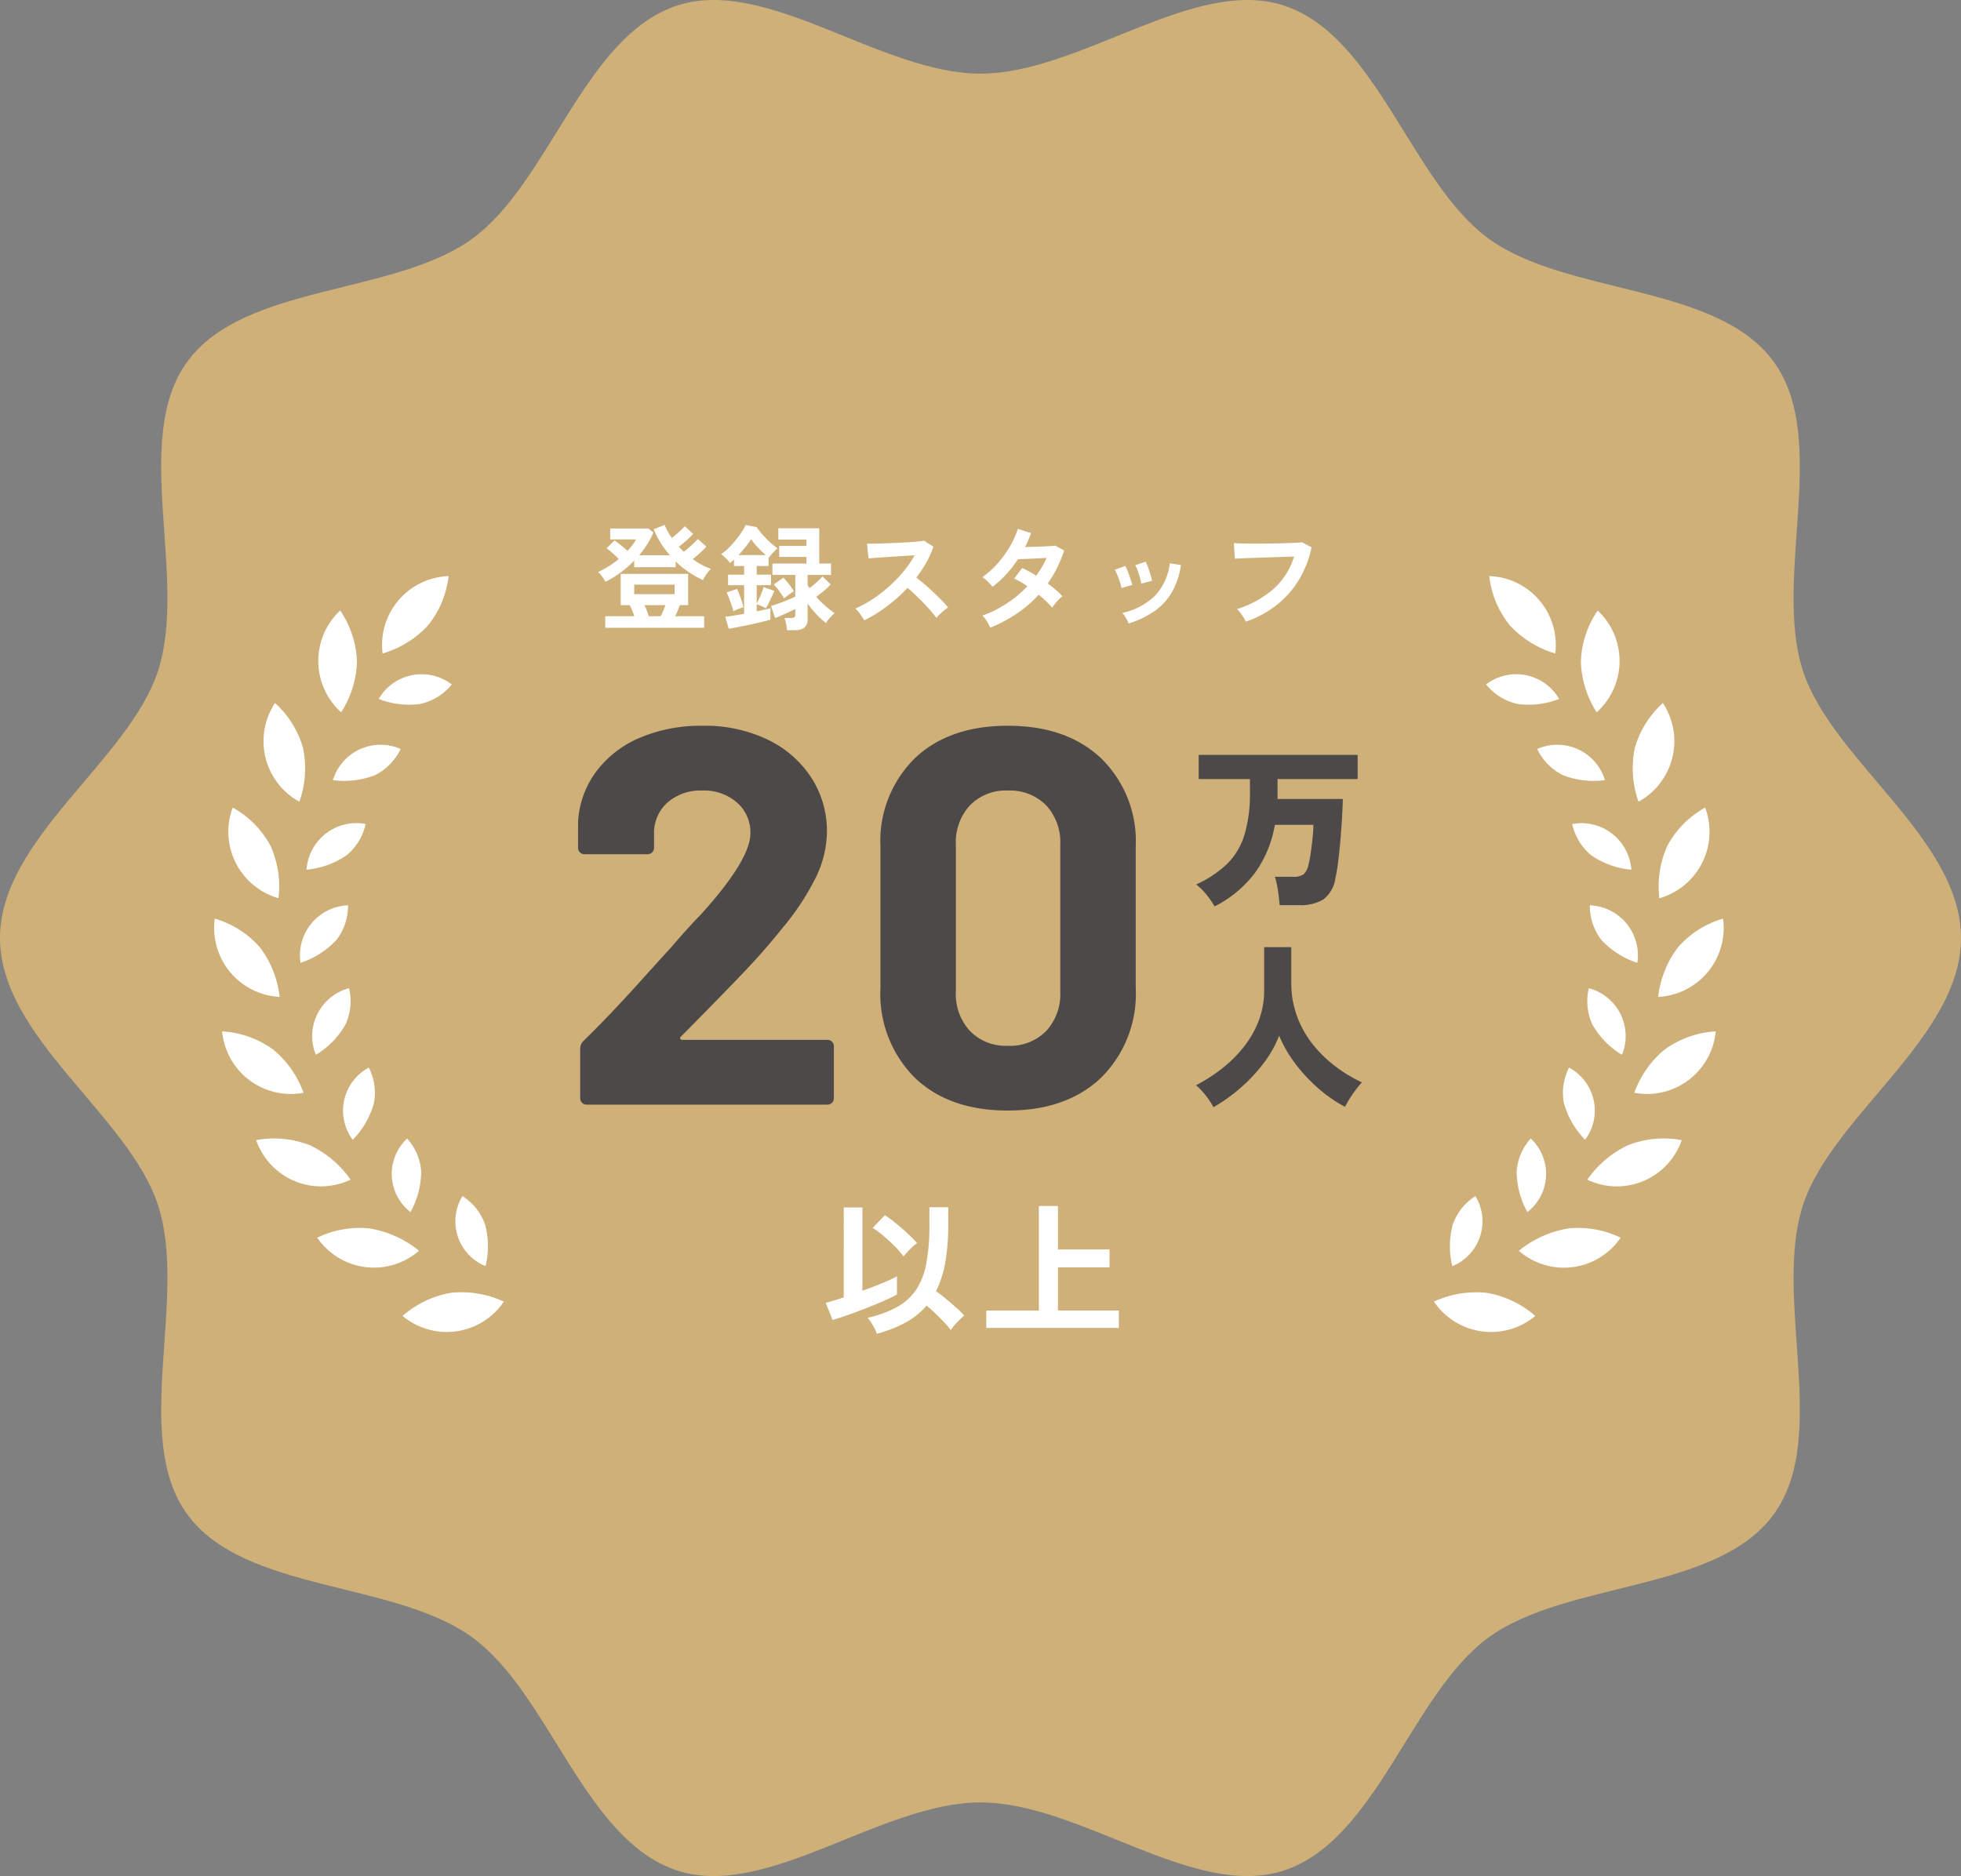 <svg xmlns="http://www.w3.org/2000/svg" width="186.87" height="178.808" viewBox="0 0 186.87 178.808">
  <rect x="0" y="0" width="186.87" height="178.808" fill="#808080" stroke="none"/>
  <g id="グループ_15556" data-name="グループ 15556" transform="translate(-183.165 -4717.746)">
    <path id="パス_10564" data-name="パス 10564" d="M186.87,89.4c0,9.484-12.281,16.911-15.059,25.467-2.88,8.869,2.59,22.077-2.782,29.458-5.427,7.456-19.715,6.308-27.171,11.734-7.382,5.373-10.675,19.346-19.544,22.225-8.557,2.778-19.4-6.5-28.879-6.5s-20.323,9.278-28.88,6.5c-8.868-2.88-12.161-16.853-19.544-22.225-7.456-5.426-21.743-4.279-27.169-11.735-5.372-7.382.1-20.589-2.782-29.457C12.281,106.314,0,98.888,0,89.4S12.281,72.493,15.059,63.937c2.88-8.869-2.59-22.077,2.783-29.458,5.426-7.456,19.714-6.308,27.169-11.734C52.393,17.371,55.687,3.4,64.556.519c8.557-2.778,19.4,6.5,28.879,6.5s20.323-9.278,28.88-6.5c8.869,2.88,12.162,16.853,19.544,22.225,7.456,5.426,21.743,4.279,27.169,11.735,5.372,7.382-.1,20.589,2.782,29.457,2.778,8.558,15.059,15.984,15.059,25.467" transform="translate(183.165 4717.746)" fill="#ceb078"/>
    <g id="グループ_15408" data-name="グループ 15408" transform="translate(-8227.473 10342.209)">
      <path id="合体_60" data-name="合体 60" d="M18.508,70.928a6.176,6.176,0,0,1-.552-.416A9.4,9.4,0,0,1,22.63,68.3v0a9.726,9.726,0,0,1,4.98.843,6.557,6.557,0,0,1-9.1,1.784ZM10.3,63.675a6.53,6.53,0,0,1-.478-.617,9.226,9.226,0,0,1,5.1-.871l.008.009A10.086,10.086,0,0,1,19.524,64.3a6.539,6.539,0,0,1-9.224-.63Zm14.9,1.761a4.612,4.612,0,0,1-1.541-6.341A5.207,5.207,0,0,1,25.8,61.758l.008,0a8,8,0,0,1,.055,4.01A4.409,4.409,0,0,1,25.2,65.436Zm-7.043-5.327a4.6,4.6,0,0,1,.232-6.5,5.173,5.173,0,0,1,1.342,3.128,8.092,8.092,0,0,1-1.023,3.879A4.782,4.782,0,0,1,18.159,60.108ZM4.283,54.441A6.76,6.76,0,0,1,4,53.76a9.308,9.308,0,0,1,5.141.493h0A9.875,9.875,0,0,1,13,57.525a6.534,6.534,0,0,1-8.715-3.084Zm8.554-1.294a4.651,4.651,0,0,1,1.9-6.3,5.271,5.271,0,0,1,.486,3.409h-.006a8,8,0,0,1-2.012,3.471A5.049,5.049,0,0,1,12.837,53.147ZM.844,43.991c-.038-.2-.065-.4-.084-.6a9.177,9.177,0,0,1,4.851,1.725h.006a9.484,9.484,0,0,1,2.9,4.13A6.573,6.573,0,0,1,.844,43.991ZM9.5,45.052a4.723,4.723,0,0,1,3.355-5.775,5.353,5.353,0,0,1-.345,3.473h0a7.922,7.922,0,0,1-2.815,2.875A5.077,5.077,0,0,1,9.5,45.052ZM.009,33.187c.009-.182.027-.359.051-.539a9.007,9.007,0,0,1,4.333,2.779A9.554,9.554,0,0,1,6.24,40.108,6.583,6.583,0,0,1,.009,33.187Zm8.17,3.145a4.77,4.77,0,0,1,4.578-4.955,5.321,5.321,0,0,1-1.125,3.333V34.7a8.087,8.087,0,0,1-3.4,2.16A4.1,4.1,0,0,1,8.18,36.332ZM1.609,22.541c.046-.165.1-.326.158-.484A9.127,9.127,0,0,1,5.378,25.72v.008a9.333,9.333,0,0,1,.75,4.974A6.594,6.594,0,0,1,1.609,22.541Zm7.263,4.895a4.766,4.766,0,0,1,5.565-3.809,5.364,5.364,0,0,1-1.839,3h0a8.064,8.064,0,0,1-3.8,1.357A4.791,4.791,0,0,1,8.873,27.436ZM5.517,12.566c.085-.159.18-.315.281-.467a9.16,9.16,0,0,1,2.7,4.384H8.489a9.474,9.474,0,0,1-.37,5.02A6.579,6.579,0,0,1,5.517,12.566Zm5.8,6.884a5.064,5.064,0,0,1,.2-.545,4.749,4.749,0,0,1,6.255-2.427,5.352,5.352,0,0,1-2.456,2.5h.006a8.2,8.2,0,0,1-4.006.473Zm.3-15.768c.125-.139.254-.271.393-.4a9.191,9.191,0,0,1,1.6,4.894,9.505,9.505,0,0,1-1.507,4.807A6.584,6.584,0,0,1,11.617,3.682Zm4.067,8.028a5.435,5.435,0,0,1,.342-.511,4.72,4.72,0,0,1,6.618-.871,5.344,5.344,0,0,1-2.953,1.849,7.829,7.829,0,0,1-1.12.08A7.9,7.9,0,0,1,15.684,11.71ZM13.613,8.175v0ZM21.757.047c.2-.025.393-.042.588-.047a9.2,9.2,0,0,1-2,4.747V4.739a9.627,9.627,0,0,1-4.293,2.642A6.568,6.568,0,0,1,21.757.047Z" transform="translate(8431.045 -5569.558)" fill="#fff" stroke="rgba(0,0,0,0)" stroke-miterlimit="10" stroke-width="1"/>
      <path id="合体_61" data-name="合体 61" d="M18.508,1.116a6.176,6.176,0,0,0-.552.416A9.4,9.4,0,0,0,22.63,3.741v0A9.726,9.726,0,0,0,27.61,2.9a6.557,6.557,0,0,0-9.1-1.784ZM10.3,8.37a6.53,6.53,0,0,0-.478.617,9.226,9.226,0,0,0,5.1.871l.008-.009A10.086,10.086,0,0,0,19.524,7.74a6.539,6.539,0,0,0-9.224.63ZM25.2,6.609a4.612,4.612,0,0,0-1.541,6.341A5.207,5.207,0,0,0,25.8,10.287l.008,0a8,8,0,0,0,.055-4.01A4.409,4.409,0,0,0,25.2,6.609Zm-7.043,5.327a4.6,4.6,0,0,0,.232,6.5,5.173,5.173,0,0,0,1.342-3.128,8.092,8.092,0,0,0-1.023-3.879A4.782,4.782,0,0,0,18.159,11.936ZM4.283,17.6A6.761,6.761,0,0,0,4,18.285a9.308,9.308,0,0,0,5.141-.493h0A9.875,9.875,0,0,0,13,14.519,6.534,6.534,0,0,0,4.283,17.6ZM12.837,18.9a4.651,4.651,0,0,0,1.9,6.3,5.271,5.271,0,0,0,.486-3.409h-.006a8,8,0,0,0-2.012-3.471A5.049,5.049,0,0,0,12.837,18.9ZM.844,28.053c-.038.2-.065.4-.084.6A9.177,9.177,0,0,0,5.612,26.93h.006a9.484,9.484,0,0,0,2.9-4.13A6.573,6.573,0,0,0,.844,28.053ZM9.5,26.992a4.723,4.723,0,0,0,3.355,5.775,5.353,5.353,0,0,0-.345-3.473h0a7.922,7.922,0,0,0-2.815-2.875A5.076,5.076,0,0,0,9.5,26.992ZM.009,38.858c.009.182.027.359.051.539a9.007,9.007,0,0,0,4.333-2.779A9.554,9.554,0,0,0,6.24,31.936,6.583,6.583,0,0,0,.009,38.858Zm8.17-3.145a4.77,4.77,0,0,0,4.578,4.955,5.321,5.321,0,0,0-1.125-3.333v.009a8.087,8.087,0,0,0-3.4-2.16A4.1,4.1,0,0,0,8.18,35.713ZM1.609,49.5c.046.165.1.326.158.484a9.127,9.127,0,0,0,3.612-3.663v-.008a9.333,9.333,0,0,0,.75-4.974A6.594,6.594,0,0,0,1.609,49.5Zm7.263-4.895a4.766,4.766,0,0,0,5.565,3.809,5.364,5.364,0,0,0-1.839-3h0a8.064,8.064,0,0,0-3.8-1.357A4.791,4.791,0,0,0,8.873,44.609ZM5.517,59.479c.085.159.18.315.281.467a9.16,9.16,0,0,0,2.7-4.384H8.489a9.474,9.474,0,0,0-.37-5.02A6.579,6.579,0,0,0,5.517,59.479Zm5.8-6.884a5.064,5.064,0,0,0,.2.545,4.749,4.749,0,0,0,6.255,2.427,5.352,5.352,0,0,0-2.456-2.5h.006a8.2,8.2,0,0,0-4.006-.473Zm.3,15.768c.125.139.254.271.393.4a9.191,9.191,0,0,0,1.6-4.894,9.505,9.505,0,0,0-1.507-4.807A6.584,6.584,0,0,0,11.617,68.363Zm4.067-8.028a5.435,5.435,0,0,0,.342.511,4.72,4.72,0,0,0,6.618.871,5.344,5.344,0,0,0-2.953-1.849,7.875,7.875,0,0,0-4.006.467ZM13.613,63.87v0ZM21.757,72c.2.025.393.042.588.047a9.2,9.2,0,0,0-2-4.747v.008a9.627,9.627,0,0,0-4.293-2.642A6.568,6.568,0,0,0,21.757,72Z" transform="translate(8574.895 -5497.513) rotate(180)" fill="#fff" stroke="rgba(0,0,0,0)" stroke-miterlimit="10" stroke-width="1"/>
      <path id="パス_11445" data-name="パス 11445" d="M-34.133.55V-.55h2.772q-.088-.275-.214-.572t-.226-.484h-.858V-4.587h6.424v2.981h-.792q-.077.242-.2.523t-.242.534h2.761V.55Zm.022-4.378a5.4,5.4,0,0,0-.319-.5,2.22,2.22,0,0,0-.385-.435,9,9,0,0,0,1.028-.556A8.9,8.9,0,0,0-32.846-6q-.253-.264-.583-.561a4.935,4.935,0,0,0-.583-.462l.759-.748q.264.176.616.456t.627.534q.253-.275.462-.55a4.209,4.209,0,0,0,.352-.539H-33.66V-8.91h3.641l.473.385a7.578,7.578,0,0,1-.588,1.116A10.5,10.5,0,0,1-30.9-6.358h2.926a8.789,8.789,0,0,1-1.54-2.486l1.034-.407a7.2,7.2,0,0,0,.693,1.243q.209-.165.445-.369t.451-.407a4.581,4.581,0,0,0,.336-.346l.8.737q-.165.176-.407.407t-.5.445q-.253.215-.462.369.231.242.473.473a5.793,5.793,0,0,0,.479-.379q.258-.225.495-.451t.368-.379l.814.726q-.154.165-.379.385t-.468.429q-.242.209-.451.374a6.654,6.654,0,0,0,1.738.935,2.605,2.605,0,0,0-.446.517,3.79,3.79,0,0,0-.324.55,9.4,9.4,0,0,1-2.6-1.782v.55h-3.949v-.627A10.111,10.111,0,0,1-34.111-3.828Zm2.739,1.177h3.85v-.913h-3.85Zm1.386,2.1h1.133a5.511,5.511,0,0,0,.242-.506q.121-.286.22-.55H-30.4A6.548,6.548,0,0,1-29.986-.55ZM-16.808.781A6.093,6.093,0,0,0-16.9.176a2.748,2.748,0,0,0-.16-.561h.649a.508.508,0,0,0,.3-.066.333.333,0,0,0,.088-.275v-.517q-.275.143-.632.308t-.7.313q-.341.149-.594.248l-.385-1.155q.308-.088.737-.242t.853-.33q.424-.176.72-.319V-4.488h-2.178V-5.566h3.245V-6.2h-2.6V-7.249h2.6v-.605h-2.684V-8.932h3.9v3.366h1.122v1.078H-14.85v.99q.044.066.088.138t.088.138q.22-.165.468-.38t.462-.418a3.863,3.863,0,0,0,.314-.325l.781.77a6.629,6.629,0,0,1-.632.589q-.4.336-.753.589a10.668,10.668,0,0,0,.869.858,8.458,8.458,0,0,0,.891.693,3.5,3.5,0,0,0-.286.27q-.165.171-.314.352A2.112,2.112,0,0,0-13.1.1a7.607,7.607,0,0,1-.875-.8,10.456,10.456,0,0,1-.875-1.051V-.264a.963.963,0,0,1-.308.8A1.5,1.5,0,0,1-16.1.781ZM-22.363.649-22.7-.5q.264-.022.753-.1T-20.9-.781V-3.509h-1.529v-1H-20.9v-.825h-.968v-.616q-.088.088-.187.171t-.187.159a3.141,3.141,0,0,0-.4-.457,3.541,3.541,0,0,0-.462-.39,3.793,3.793,0,0,0,.693-.556,9.992,9.992,0,0,0,.7-.764,8.679,8.679,0,0,0,.588-.8,4.341,4.341,0,0,0,.363-.655l1.067.2a3.543,3.543,0,0,0,.352.484q.231.275.517.572t.578.55a5.905,5.905,0,0,0,.533.418,4.93,4.93,0,0,0-.44.424,3.785,3.785,0,0,0-.385.467l-.033-.033v.825H-19.7v.825h1.364v1H-19.7v1.76q.11-.209.242-.5t.247-.589a3.823,3.823,0,0,0,.16-.484l1.023.352q-.055.165-.2.478t-.308.643q-.165.33-.286.539-.165-.088-.418-.2a3.245,3.245,0,0,0-.462-.165v.66l.759-.16q.341-.072.55-.137V-.22q-.264.077-.77.2t-1.1.253q-.594.126-1.155.237T-22.363.649Zm.44-1.672q-.066-.253-.176-.589t-.236-.66q-.127-.324-.236-.545l1-.33a5.444,5.444,0,0,1,.231.55q.121.33.226.649a4.835,4.835,0,0,1,.148.539,4.543,4.543,0,0,0-.506.182Q-21.747-1.111-21.923-1.023Zm4.829-1.232q-.187-.319-.462-.7a5.2,5.2,0,0,0-.517-.622l.913-.649q.253.264.533.621a6.865,6.865,0,0,1,.468.665q-.088.055-.281.193t-.379.275Q-17.006-2.332-17.094-2.255ZM-21.439-6.38h2.6q-.363-.319-.737-.709a6.848,6.848,0,0,1-.66-.8,7.143,7.143,0,0,1-.528.737Q-21.087-6.754-21.439-6.38ZM-9.449-.154Q-9.592-.4-9.829-.737a2.621,2.621,0,0,0-.479-.539,11.462,11.462,0,0,0,1.65-.9A13.026,13.026,0,0,0-7.079-3.394,13.267,13.267,0,0,0-5.7-4.824,9.932,9.932,0,0,0-4.653-6.358q-.539.033-1.182.077T-7.112-6.2q-.632.039-1.144.077l-.786.061-.154-1.4q.275,0,.825-.011t1.232-.038q.682-.027,1.359-.061t1.221-.082q.544-.05.808-.094l.891.572A9.091,9.091,0,0,1-3.542-5.66a11.7,11.7,0,0,1-.946,1.424q.385.3.82.671t.852.77q.418.4.77.759t.583.649a4.418,4.418,0,0,0-.583.456q-.308.281-.539.534a8.6,8.6,0,0,0-.539-.676q-.33-.38-.71-.77T-4.6-2.6q-.385-.369-.726-.655A14.608,14.608,0,0,1-7.3-1.485,14.451,14.451,0,0,1-9.449-.154ZM2.563.539A6.014,6.014,0,0,0,2.211-.1a2.587,2.587,0,0,0-.4-.511A11.1,11.1,0,0,0,4.13-1.771,11.092,11.092,0,0,0,6.1-3.41q-.33-.22-.649-.407a6.212,6.212,0,0,0-.616-.319L5.6-5.148a11.444,11.444,0,0,1,1.342.737q.286-.407.539-.831a7.092,7.092,0,0,0,.44-.863l-1,.049q-.533.028-1,.044L5.2-5.984a11.324,11.324,0,0,1-1.089,1.4A9.965,9.965,0,0,1,2.772-3.355a6.344,6.344,0,0,0-.462-.506A2.4,2.4,0,0,0,1.8-4.268,8.765,8.765,0,0,0,3.25-5.577,10,10,0,0,0,4.427-7.194a8.021,8.021,0,0,0,.753-1.683l1.265.4q-.121.341-.264.676t-.308.654q.484-.011,1.05-.027t1.062-.044q.5-.027.759-.061L9.6-6.82a11.83,11.83,0,0,1-.682,1.667,12.739,12.739,0,0,1-.88,1.49q.418.308.786.622a5.964,5.964,0,0,1,.611.589,2.655,2.655,0,0,0-.347.308q-.193.2-.363.407a4.116,4.116,0,0,0-.269.363A11.7,11.7,0,0,0,7.172-2.6a11.292,11.292,0,0,1-2.085,1.8A13.644,13.644,0,0,1,2.563.539Zm13.178-.4a3.734,3.734,0,0,0-.264-.534,2.306,2.306,0,0,0-.341-.468A6.356,6.356,0,0,0,18.21-2.464,5.27,5.27,0,0,0,19.657-5.6l1.067.176a7.046,7.046,0,0,1-.918,2.684A5.765,5.765,0,0,1,18.1-.963,9.154,9.154,0,0,1,15.741.143Zm-.682-3.377a3.7,3.7,0,0,0-.143-.561q-.11-.341-.247-.671a3.633,3.633,0,0,0-.247-.506l1-.363a3.762,3.762,0,0,1,.242.528q.132.341.248.688t.17.589Zm1.881-.418a3.389,3.389,0,0,0-.121-.566q-.1-.346-.22-.682a2.788,2.788,0,0,0-.231-.511l1-.33a5.642,5.642,0,0,1,.226.539q.127.341.231.688a5.519,5.519,0,0,1,.149.588ZM26.917-.033a3.715,3.715,0,0,0-.209-.374q-.143-.231-.314-.462a2.2,2.2,0,0,0-.324-.363,9.818,9.818,0,0,0,3.459-1.9,6.809,6.809,0,0,0,1.975-3.1q-.517.011-1.177.033l-1.347.044-1.32.044q-.633.022-1.106.044l-.693.033-.088-1.485q.319.022.836.033t1.149.011q.633,0,1.3-.006t1.292-.022q.627-.017,1.133-.039t.8-.044l.891.462a9.854,9.854,0,0,1-1.232,3.151A8.978,8.978,0,0,1,29.81-1.59,9.982,9.982,0,0,1,26.917-.033Z" transform="translate(8502.447 -5565.182)" fill="#fff"/>
      <path id="パス_11442" data-name="パス 11442" d="M-16.932-6.477a.167.167,0,0,0-.051.2.206.206,0,0,0,.2.1H-2.958a.59.59,0,0,1,.433.179.59.59,0,0,1,.179.434V-.612a.59.59,0,0,1-.179.433A.59.59,0,0,1-2.958,0h-22.95a.59.59,0,0,1-.434-.179.59.59,0,0,1-.178-.433V-5.3a1.038,1.038,0,0,1,.306-.765q2.5-2.448,5.1-5.33t3.264-3.6q1.428-1.683,2.907-3.213,4.641-5.151,4.641-7.65a3.769,3.769,0,0,0-1.275-2.932,4.767,4.767,0,0,0-3.315-1.147,4.767,4.767,0,0,0-3.315,1.147,3.885,3.885,0,0,0-1.275,3.035v1.275a.59.59,0,0,1-.178.434.59.59,0,0,1-.434.178h-6.018a.59.59,0,0,1-.433-.178.59.59,0,0,1-.179-.434v-2.4a8.766,8.766,0,0,1,1.734-4.87,10.06,10.06,0,0,1,4.208-3.239,14.854,14.854,0,0,1,5.89-1.122,13.814,13.814,0,0,1,6.3,1.352A10.188,10.188,0,0,1-4.462-31.11a9.336,9.336,0,0,1,1.454,5.1A10.141,10.141,0,0,1-4.08-21.624a24.251,24.251,0,0,1-3.213,4.845q-1.581,1.989-3.417,3.927t-5.457,5.61ZM14.229.561q-5.61,0-8.874-3.137a11.291,11.291,0,0,1-3.264-8.543V-24.582A11.075,11.075,0,0,1,5.355-33q3.264-3.111,8.874-3.111T23.129-33a11.03,11.03,0,0,1,3.289,8.415v13.464a11.243,11.243,0,0,1-3.289,8.543Q19.839.561,14.229.561Zm0-6.171a4.828,4.828,0,0,0,3.647-1.4,5.174,5.174,0,0,0,1.352-3.749V-24.786a5.174,5.174,0,0,0-1.352-3.749,4.828,4.828,0,0,0-3.647-1.4,4.763,4.763,0,0,0-3.6,1.4,5.174,5.174,0,0,0-1.351,3.749v14.025a5.174,5.174,0,0,0,1.351,3.749A4.763,4.763,0,0,0,14.229-5.61Z" transform="translate(8492.447 -5519.182)" fill="#4e4949"/>
      <path id="パス_11444" data-name="パス 11444" d="M-6.069,1.105A8.168,8.168,0,0,0-6.842-.017,5.834,5.834,0,0,0-7.82-.986,10.485,10.485,0,0,0-4.87-2.95,6.566,6.566,0,0,0-3.221-5.712,13.636,13.636,0,0,0-2.7-9.758v-1.275H-7.582v-2.3H7.565v2.3H-.068v1.9H6.154q-.017.765-.077,1.785T5.925-5.236q-.094,1.088-.212,2.057A16.2,16.2,0,0,1,5.44-1.547,3.071,3.071,0,0,1,4.3.442,4.225,4.225,0,0,1,1.955.986H.136Q.1.612.042.111T-.11-.884a5.877,5.877,0,0,0-.212-.833H1.394a1.642,1.642,0,0,0,1.02-.238,1.671,1.671,0,0,0,.459-.867,11.1,11.1,0,0,0,.221-1.164q.1-.706.179-1.437a12.224,12.224,0,0,0,.076-1.241H-.323A10.947,10.947,0,0,1-2.2-2.117,10.957,10.957,0,0,1-6.069,1.105Zm-.1,19.136a8.777,8.777,0,0,0-.748-1.122,6.8,6.8,0,0,0-.918-.969,15.972,15.972,0,0,0,2.474-1.59A12.284,12.284,0,0,0-3.289,14.5,9.413,9.413,0,0,0-1.861,12a8.139,8.139,0,0,0,.519-2.924V4.992H1.241V8.358a9.161,9.161,0,0,0,.553,3.23,9.64,9.64,0,0,0,1.5,2.669,12.016,12.016,0,0,0,2.159,2.1,14.1,14.1,0,0,0,2.516,1.521A9.689,9.689,0,0,0,7.089,19a11.443,11.443,0,0,0-.731,1.207,13.518,13.518,0,0,1-2.609-1.819,15.249,15.249,0,0,1-2.176-2.363,12.1,12.1,0,0,1-1.488-2.6,10.785,10.785,0,0,1-1.53,2.694,15.691,15.691,0,0,1-2.21,2.337A15.746,15.746,0,0,1-6.171,20.241Z" transform="translate(8532.447 -5539.182)" fill="#4e4949"/>
      <path id="パス_11443" data-name="パス 11443" d="M-9.254.84A3.317,3.317,0,0,0-9.471.329q-.147-.287-.322-.567a2.536,2.536,0,0,0-.343-.448A11,11,0,0,0-7.343-1.7,5.215,5.215,0,0,0-5.53-3.325a6.733,6.733,0,0,0,.987-2.52,19.4,19.4,0,0,0,.3-3.7v-1.68H-2.45v1.68a20.088,20.088,0,0,1-.287,3.612A10.037,10.037,0,0,1-3.612-3.22q.462.322.98.756t.98.847A8.209,8.209,0,0,1-.924-.9q-.168.14-.427.392t-.49.518A3.49,3.49,0,0,0-2.2.49a8.065,8.065,0,0,0-.63-.735q-.392-.413-.833-.84t-.847-.763A7.117,7.117,0,0,1-6.531-.224,12.641,12.641,0,0,1-9.254.84ZM-13.468-.476l-.658-1.638q.28-.07.728-.2t.994-.315V-11.2h1.778v7.938Q-9.618-3.626-8.715-4a13.51,13.51,0,0,0,1.379-.637V-2.9q-.518.28-1.3.623t-1.659.686q-.875.343-1.708.637T-13.468-.476Zm6.762-6.062a9.165,9.165,0,0,0-.833-.952q-.511-.518-1.071-.994a8.653,8.653,0,0,0-1.036-.77l1.162-1.218a12.864,12.864,0,0,1,1.071.8q.581.476,1.12.973a9.533,9.533,0,0,1,.875.9,3.258,3.258,0,0,0-.455.371q-.259.245-.483.49T-6.706-6.538ZM1.176.28V-1.372H6.188V-11.34h1.82V-7.2h4.914v1.708H8.008v4.116h5.8V.28Z" transform="translate(8503.447 -5498.182)" fill="#fff"/>
    </g>
  </g>
</svg>
